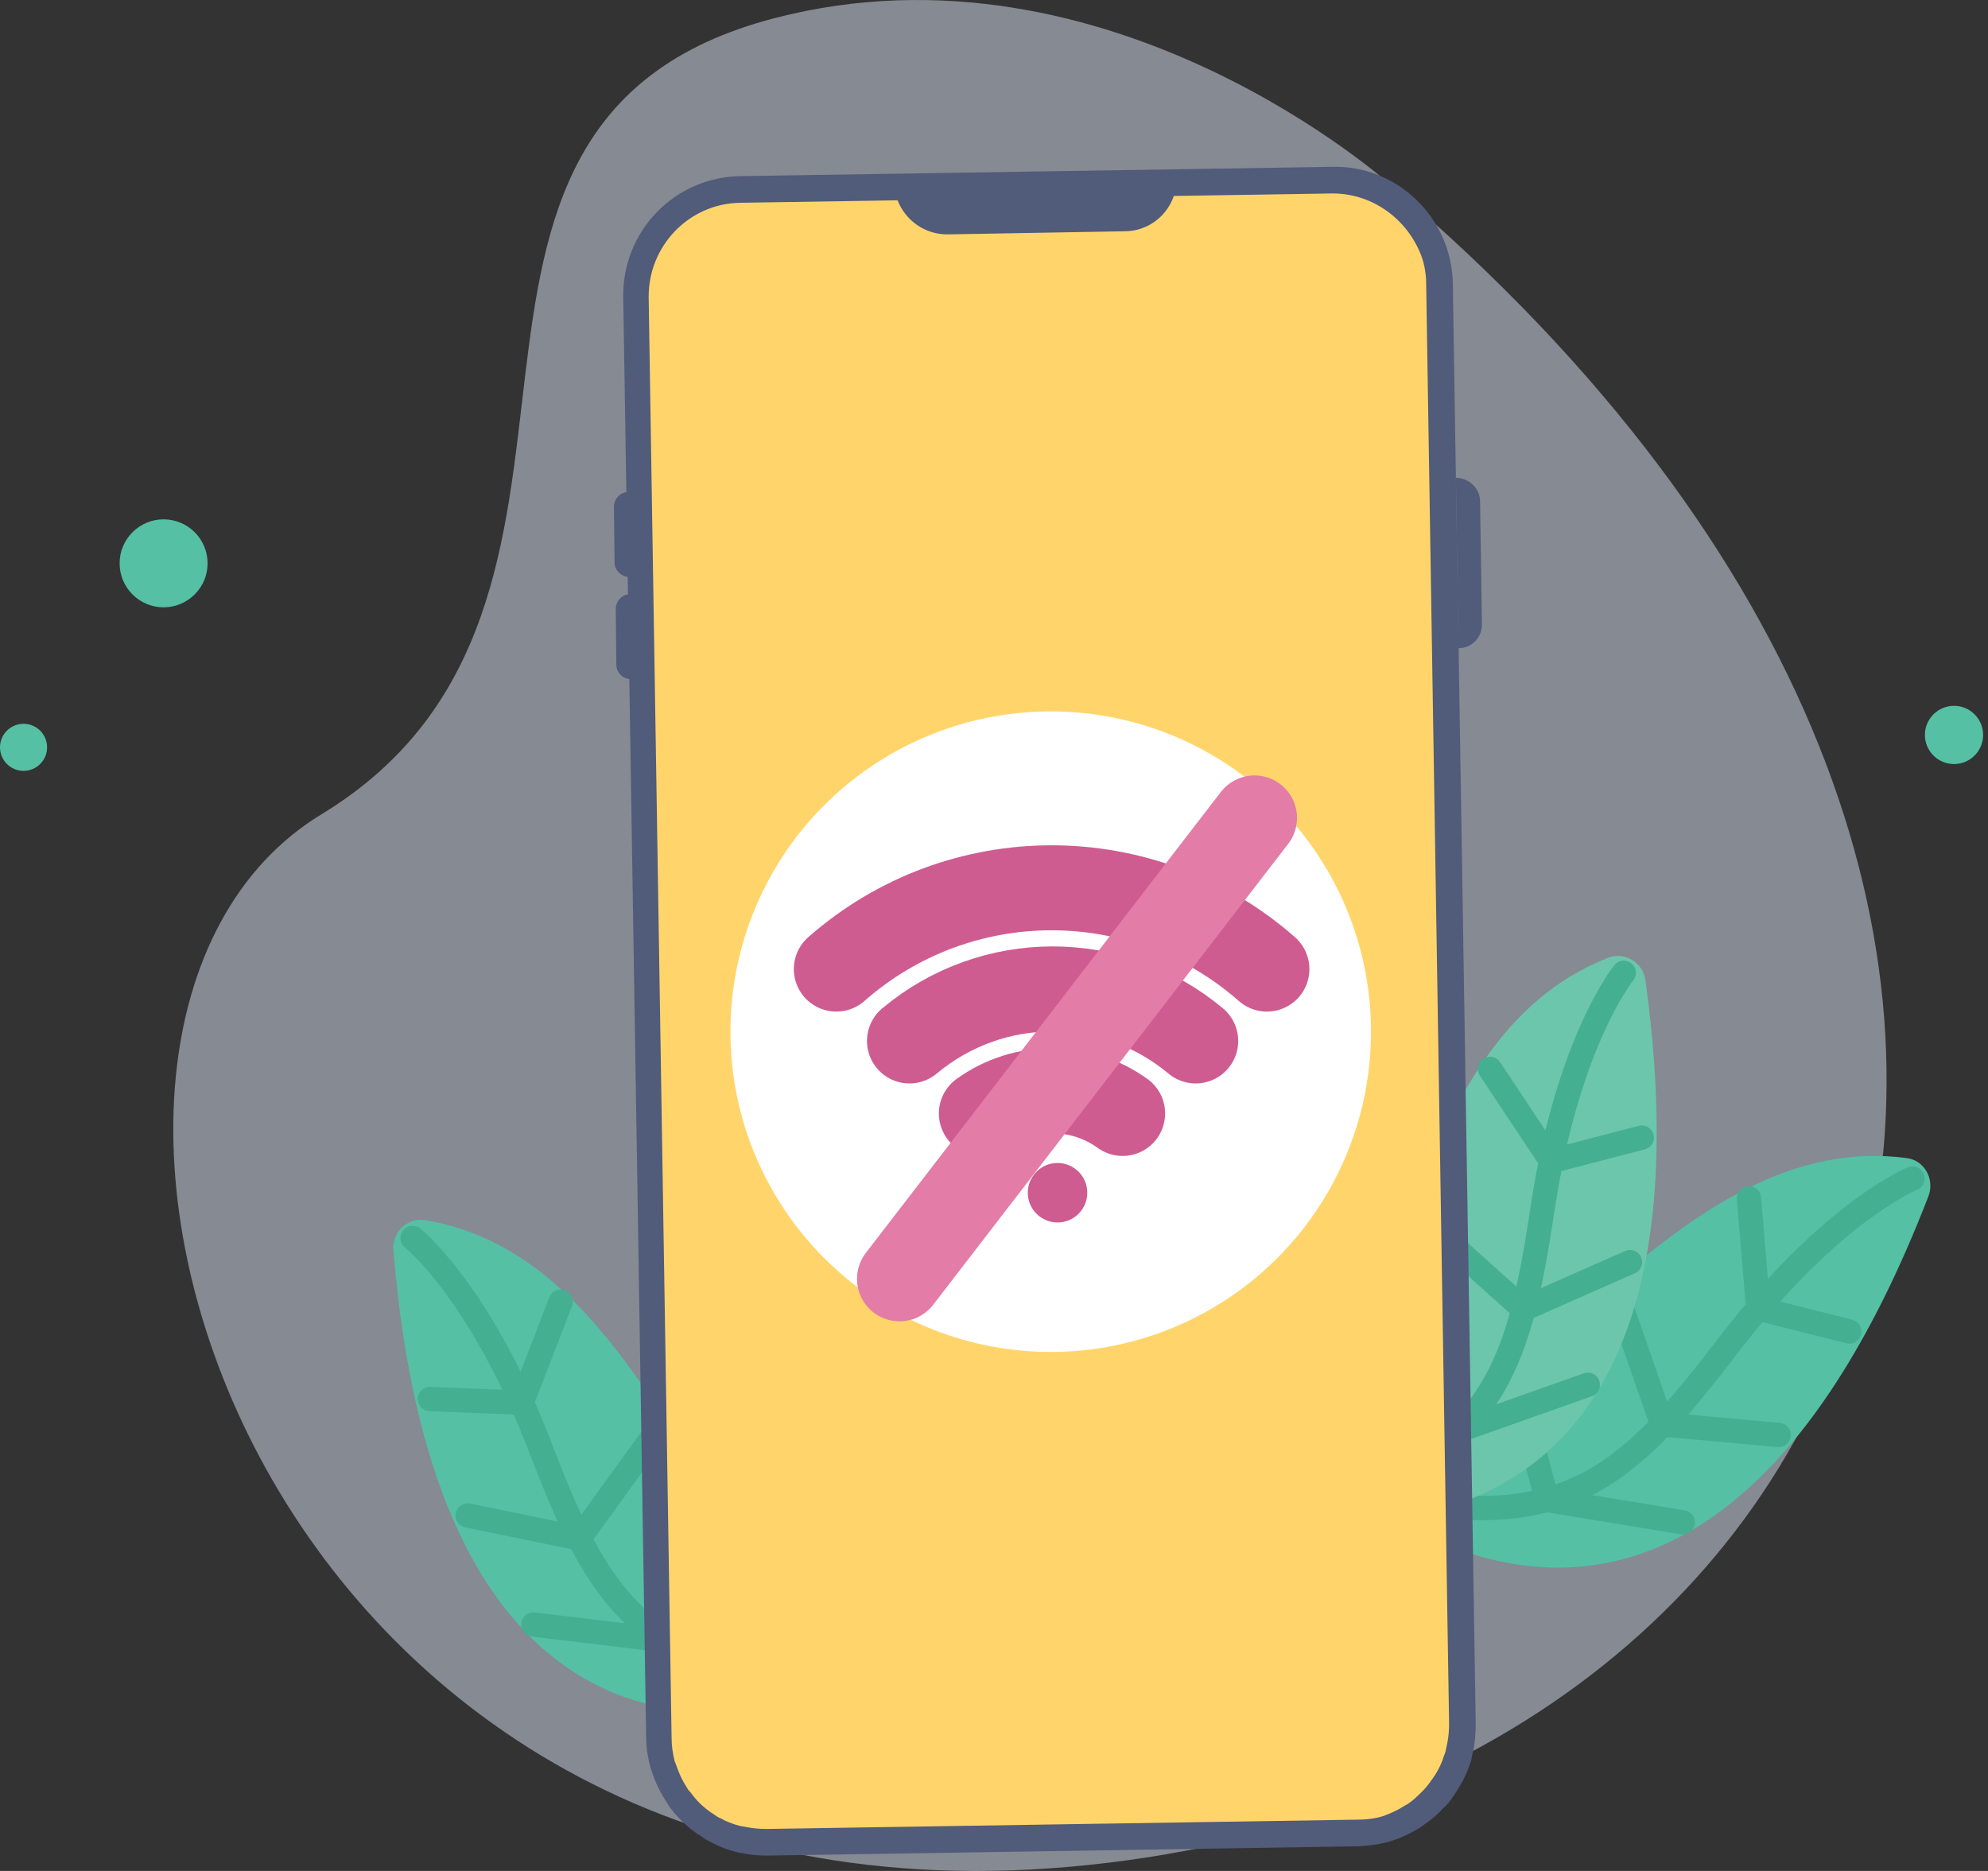 <svg width="102" height="96" viewBox="0 0 102 96" fill="none" xmlns="http://www.w3.org/2000/svg">
<rect x="0" y="0" width="102" height="96" fill="#333333" stroke="none"/>
<g opacity="0.74">
<path opacity="0.7" fill-rule="evenodd" clip-rule="evenodd" d="M71.456 9.579C71.456 9.579 56.961 -3.549 39.733 0.933C18.849 6.368 34.234 31.003 16.497 41.779C-1.24 52.554 12.238 99.567 54.895 95.784C97.553 92.001 115.163 46.769 71.456 9.579Z" fill="#D3DCEA"/>
</g>
<path d="M69.168 76.235C69.168 76.235 86.969 92.383 98.952 61.359C99.27 60.501 98.73 59.516 97.808 59.42C86.237 57.894 78.227 72.961 69.168 76.235Z" fill="#55C0A4"/>
<path d="M98.126 60.469C98.126 60.469 93.962 62.154 88.781 68.893C83.6 75.631 80.198 79.414 69.137 76.235" stroke="#44AF91" stroke-width="1.246" stroke-linecap="round"/>
<path d="M89.734 61.486L90.211 67.144L94.884 68.32" stroke="#44AF91" stroke-width="1.246" stroke-linecap="round"/>
<path d="M82.965 66.413L85.285 73.088L91.261 73.629" stroke="#44AF91" stroke-width="1.246" stroke-linecap="round"/>
<path d="M77.848 71.149L79.373 76.966L86.335 78.111" stroke="#44AF91" stroke-width="1.246" stroke-linecap="round"/>
<path d="M44.023 86.344C44.023 86.344 22.822 96.579 20.183 64.125C20.12 63.235 20.883 62.472 21.773 62.599C33.057 64.411 36.395 80.781 44.023 86.344Z" fill="#55C0A4"/>
<path d="M21.168 63.52C21.168 63.52 24.601 66.254 27.621 74.01C30.609 81.766 32.77 86.28 44.023 86.343" stroke="#44AF91" stroke-width="1.246" stroke-linecap="round"/>
<path d="M28.766 66.794L26.763 71.976L22.059 71.785" stroke="#44AF91" stroke-width="1.246" stroke-linecap="round"/>
<path d="M33.786 73.311L29.718 78.937L23.996 77.761" stroke="#44AF91" stroke-width="1.246" stroke-linecap="round"/>
<path d="M37.253 79.159L34.233 84.182L27.367 83.355" stroke="#44AF91" stroke-width="1.246" stroke-linecap="round"/>
<path d="M65.543 77.697C65.543 77.697 88.938 83.26 84.424 50.297C84.297 49.375 83.344 48.803 82.485 49.153C71.646 53.412 71.9 70.482 65.543 77.697Z" fill="#6CC6AC"/>
<path d="M83.312 49.916C83.312 49.916 80.483 53.38 79.179 61.804C77.908 70.195 76.732 75.186 65.543 77.697" stroke="#44AF91" stroke-width="1.246" stroke-linecap="round"/>
<path d="M76.445 54.843L79.592 59.579L84.233 58.371" stroke="#44AF91" stroke-width="1.246" stroke-linecap="round"/>
<path d="M72.887 62.44L78.163 67.176L83.631 64.76" stroke="#44AF91" stroke-width="1.246" stroke-linecap="round"/>
<path d="M70.691 69.051L74.824 73.406L81.467 71.054" stroke="#44AF91" stroke-width="1.246" stroke-linecap="round"/>
<path d="M74.54 14.537L75.716 88.441C75.716 88.854 75.684 89.267 75.621 89.681C75.589 89.871 75.525 90.062 75.494 90.285C75.462 90.38 75.43 90.475 75.398 90.571C75.207 91.143 74.921 91.651 74.572 92.16C74.413 92.414 74.222 92.637 74 92.828C73.809 93.05 73.586 93.241 73.332 93.431C73.173 93.559 73.014 93.654 72.855 93.781C72.696 93.876 72.506 93.972 72.347 94.067C72.092 94.194 71.806 94.322 71.52 94.417C71.329 94.481 71.139 94.544 70.948 94.576C70.535 94.671 70.122 94.703 69.708 94.735L39.384 95.212C38.939 95.212 38.494 95.18 38.081 95.084C38.017 95.084 37.954 95.053 37.858 95.053C37.795 95.021 37.699 95.021 37.636 94.989C37.318 94.894 37 94.798 36.714 94.639C36.555 94.576 36.428 94.481 36.269 94.417C36.205 94.385 36.142 94.353 36.078 94.29C35.951 94.194 35.824 94.131 35.697 94.035C35.283 93.749 34.934 93.4 34.616 93.05C34.489 92.891 34.362 92.732 34.266 92.573C34.107 92.319 33.948 92.065 33.821 91.81C33.631 91.461 33.503 91.079 33.376 90.698C33.249 90.221 33.154 89.713 33.154 89.172L31.978 15.268C31.914 11.867 34.616 9.07 38.017 9.038L68.342 8.561C71.679 8.466 74.476 11.168 74.54 14.537Z" fill="#515B7A"/>
<path d="M73.174 14.569L74.35 88.473C74.35 88.791 74.318 89.14 74.255 89.458C74.223 89.617 74.191 89.744 74.159 89.903L74.064 90.157C73.937 90.571 73.714 90.984 73.428 91.365C73.301 91.556 73.142 91.747 72.983 91.906C72.824 92.065 72.665 92.224 72.475 92.383C72.379 92.446 72.284 92.541 72.157 92.605L72.093 92.637C71.998 92.7 71.871 92.764 71.775 92.828L71.712 92.859C71.521 92.955 71.33 93.05 71.139 93.114L71.076 93.145C70.917 93.209 70.758 93.241 70.631 93.273C70.313 93.336 69.995 93.368 69.645 93.368L39.321 93.845C38.971 93.845 38.622 93.813 38.304 93.749C38.177 93.718 38.081 93.718 37.954 93.686C37.7 93.622 37.446 93.527 37.223 93.431C37.096 93.368 37.001 93.304 36.905 93.273C36.842 93.241 36.81 93.209 36.778 93.209L36.746 93.177C36.651 93.114 36.556 93.05 36.46 92.987C36.142 92.764 35.856 92.51 35.602 92.192C35.507 92.065 35.411 91.938 35.316 91.842C35.189 91.651 35.062 91.429 34.966 91.238C34.839 90.984 34.744 90.698 34.648 90.444L34.617 90.38C34.521 89.999 34.458 89.585 34.458 89.172L33.282 15.268C33.25 12.63 35.348 10.437 37.986 10.405L68.311 9.928C70.313 9.896 72.061 11.136 72.824 12.884C73.047 13.361 73.174 13.965 73.174 14.569Z" fill="#FFD56B"/>
<path d="M74.826 33.26L74.699 24.518C75.367 24.518 75.939 25.059 75.939 25.726L76.034 31.988C76.066 32.687 75.526 33.26 74.826 33.26Z" fill="#515B7A"/>
<path d="M32.295 29.604H32.772L32.708 25.249H32.231C31.818 25.249 31.5 25.599 31.5 26.012L31.532 28.873C31.532 29.254 31.881 29.604 32.295 29.604Z" fill="#515B7A"/>
<path d="M32.388 34.849H32.865L32.802 30.494H32.325C31.912 30.494 31.594 30.844 31.594 31.257L31.625 34.118C31.625 34.531 31.975 34.849 32.388 34.849Z" fill="#515B7A"/>
<path d="M57.692 11.867L48.664 12.026C47.139 12.058 45.899 10.85 45.867 9.324L60.362 9.102C60.425 10.595 59.218 11.867 57.692 11.867Z" fill="#515B7A"/>
<circle cx="8.394" cy="28.905" r="2.257" fill="#55C0A4"/>
<circle cx="100.256" cy="37.71" r="1.494" fill="#55C0A4"/>
<circle cx="1.208" cy="38.346" r="1.208" fill="#55C0A4"/>
<circle cx="53.91" cy="52.936" r="16.434" fill="white"/>
<path d="M46.664 53.412C50.923 49.852 57.09 49.852 61.349 53.412" stroke="#CF5C90" stroke-width="4.361" stroke-linecap="round"/>
<path d="M42.91 49.725C49.236 44.163 58.676 44.163 65.002 49.725" stroke="#CF5C90" stroke-width="4.361" stroke-linecap="round"/>
<path d="M50.352 57.132C52.513 55.574 55.437 55.574 57.599 57.132" stroke="#CF5C90" stroke-width="4.361" stroke-linecap="round"/>
<circle cx="54.26" cy="61.2" r="1.526" fill="#CE5C90"/>
<path d="M64.366 41.969L46.152 65.618" stroke="#E37CA7" stroke-width="4.361" stroke-linecap="round"/>
</svg>
